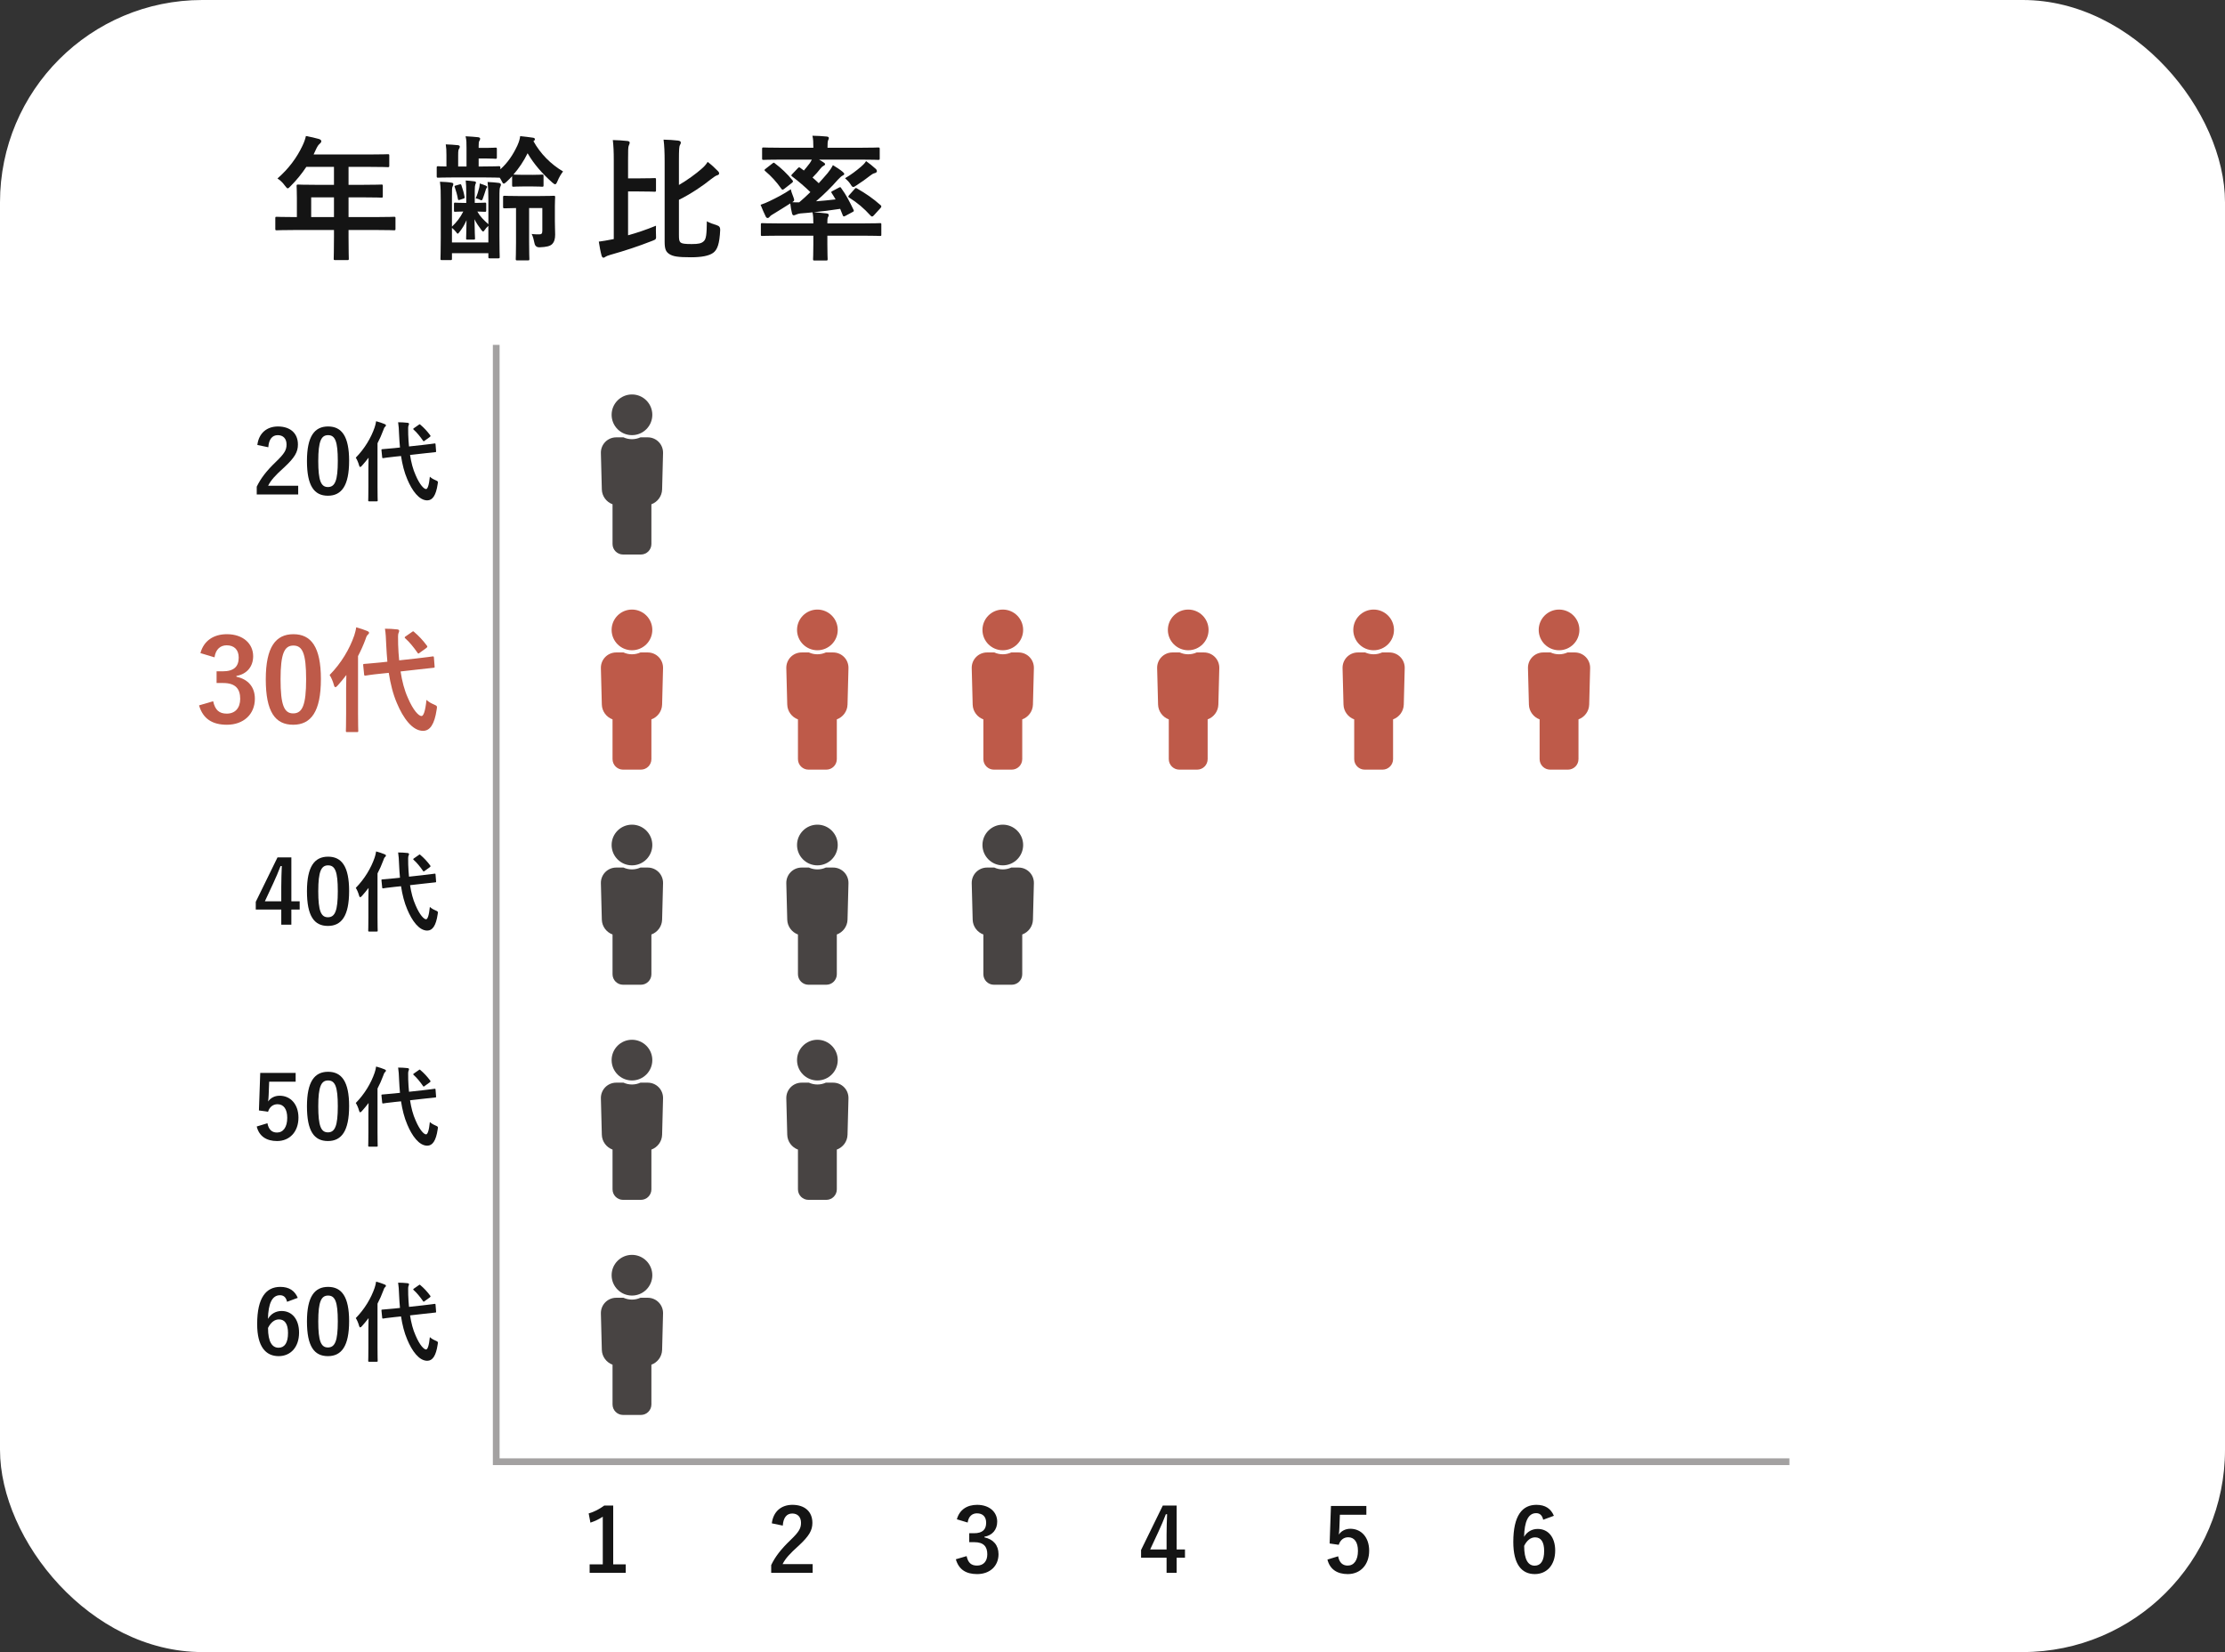 <?xml version="1.0" encoding="UTF-8"?>
<svg id="uuid-47ad2d28-3e2a-4aa1-9a10-edfc91302ffc" data-name="レイヤー 2" xmlns="http://www.w3.org/2000/svg" width="330" height="245" viewBox="0 0 330 245">
  <rect x="0" y="0" width="330" height="245" fill="#333333" stroke="none"/>
  <g id="uuid-0422fa29-77bb-4b6c-8daa-2f262f0e61bd" data-name="文字">
    <g>
      <rect width="330" height="245" rx="30" ry="30" fill="#fff" stroke-width="0"/>
      <g>
        <path d="m43.553,34.112c-1.761,0-2.381.04-2.501.04-.2,0-.22-.02-.22-.22v-1.581c0-.18.02-.2.22-.2.12,0,.74.04,2.501.04h.479v-2.801c0-1.14-.04-1.681-.04-1.8,0-.2.021-.22.24-.22.12,0,.8.04,2.74.04h2.561v-2.661h-4.101c-.66,1-1.44,1.96-2.341,2.861-.199.22-.319.32-.42.32-.1,0-.2-.12-.399-.38-.381-.52-.74-.84-1.121-1.081,1.661-1.44,2.881-3.101,3.701-4.841.24-.5.42-.98.521-1.46.72.14,1.38.28,1.92.44.24.08.36.18.36.34s-.101.24-.24.38c-.16.14-.3.3-.5.72l-.4.86h8.262c1.94,0,2.621-.04,2.741-.04.2,0,.22.02.22.22v1.48c0,.2-.02.22-.22.22-.12,0-.801-.04-2.741-.04h-3.08v2.661h2.141c1.96,0,2.62-.04,2.74-.04.18,0,.2.02.2.22v1.5c0,.2-.021.22-.2.22-.12,0-.78-.04-2.74-.04h-2.141v2.921h4.24c1.761,0,2.381-.04,2.501-.04.2,0,.22.02.22.2v1.581c0,.2-.02.22-.22.22-.12,0-.74-.04-2.501-.04h-4.24v.98c0,2.101.04,3.161.04,3.261,0,.2-.021.22-.221.22h-1.78c-.22,0-.24-.02-.24-.22,0-.12.04-1.16.04-3.261v-.98h-5.98Zm5.98-1.92v-2.921h-3.38v2.921h3.38Z" fill="#141414" stroke-width="0"/>
        <path d="m78.935,25.931c1.04,0,1.341-.04,1.461-.04.199,0,.22.02.22.22v1.36c0,.2-.021.22-.22.22-.12,0-.421-.04-1.461-.04h-1.32c-1.02,0-1.32.04-1.44.04-.199,0-.22-.02-.22-.22v-1.34c-.26.28-.54.56-.82.82-.2.18-.32.28-.42.28-.12,0-.2-.14-.34-.44-.08-.16-.16-.3-.261-.44h-.14c-.12,0-.72-.04-2.36-.04h-4.141c-1.761,0-2.361.04-2.48.04-.2,0-.221-.02-.221-.22v-1.24c0-.22.021-.24.221-.24.08,0,.42.04,1.22.04v-1.66c0-.74-.02-1.14-.1-1.621.62.02,1.24.06,1.8.12.181.02.28.1.28.2,0,.16-.04.24-.1.32-.101.14-.141.3-.141.98v1.66h1.24v-2.701c0-.8,0-1.22-.14-1.78.72.04,1.32.08,1.88.14.2.04.28.12.28.2,0,.1-.02.2-.1.32-.101.14-.12.3-.12.82v.24h1.26c.9,0,1.101-.04,1.221-.04.2,0,.22.02.22.24v1.18c0,.22-.02.24-.22.24-.12,0-.32-.04-1.221-.04h-1.26v1.18h.62c1.641,0,2.24-.04,2.36-.04.22,0,.24.02.24.24v.22c1.101-.98,1.88-2.161,2.521-3.521.26-.58.36-.96.42-1.4.721.08,1.301.14,1.94.24.18.04.24.12.24.22,0,.12-.04.18-.22.28,1.06,1.9,2.58,3.421,4.4,4.501-.3.38-.58.84-.82,1.42-.14.32-.22.48-.359.48-.08,0-.221-.08-.421-.26-1.46-1.3-2.74-2.741-3.66-4.341-.601,1.22-1.301,2.241-2.101,3.161.14,0,.44.04,1.46.04h1.32Zm-11.603,4.341c0-.2.021-.22.181-.22.12,0,.399.04,1.36.04h.279v-1.601c0-.66-.02-1.16-.08-1.72.4.02.94.08,1.261.12.18.02.26.08.26.18,0,.12-.06.18-.1.3s-.08.36-.08.92v1.8h.16c.92,0,1.22-.04,1.34-.04.181,0,.2.02.2.22v.92c0,.2-.02.22-.2.22-.12,0-.38-.02-1.12-.04.42.74.92,1.24,1.641,1.88v-3.481c0-1.16-.021-1.86-.12-2.78.56.02,1.28.08,1.7.14.2.04.28.14.28.24,0,.12-.021.18-.101.34-.1.24-.12.38-.12,1.761v5.501c0,2,.04,3,.04,3.121,0,.2-.02.22-.22.22h-1.24c-.2,0-.22-.02-.22-.22v-.54h-5.401v.8c0,.2-.021.22-.22.22h-1.261c-.2,0-.22-.02-.22-.22,0-.12.04-1.08.04-3.041v-5.562c0-1.24,0-1.88-.12-2.8.6.02,1.26.06,1.721.14.199.04.26.1.26.2,0,.12-.021.2-.101.36-.1.18-.1.38-.1,1.7v4.261c.68-.66,1.2-1.28,1.681-2.24-.82,0-1.101.04-1.2.04-.16,0-.181-.02-.181-.22v-.92Zm5.102,3.221c-.2.16-.44.44-.561.64-.1.14-.16.2-.22.2-.061,0-.12-.06-.24-.2-.44-.58-.78-1.08-1.04-1.62.02,1.86.08,2.581.08,2.861,0,.14-.021.16-.221.16h-.92c-.16,0-.18-.02-.18-.16,0-.26.04-.98.06-2.721-.279.66-.64,1.24-1.02,1.72-.141.18-.221.28-.28.28-.08,0-.141-.1-.26-.26-.181-.22-.421-.46-.601-.6v2.161h5.401v-2.461Zm-4.241-3.86c-.2.06-.24.08-.28-.14-.1-.58-.279-1.2-.46-1.721-.06-.16-.06-.2.08-.24l.62-.18c.16-.04.22-.06.28.12.22.64.36,1.1.46,1.68.04.18.021.24-.14.3l-.561.18Zm3.901-2.081c.119.06.159.12.159.16,0,.08-.04.12-.08.16-.06.06-.119.22-.159.38-.12.38-.261.82-.421,1.24-.08.22-.18.26-.359.16-.2-.12-.5-.22-.681-.24.261-.6.4-1.08.521-1.581.04-.18.06-.34.08-.62.28.08.72.24.94.34Zm6.381,3.301v5.101c0,1.58.04,2.34.04,2.44,0,.2-.02.22-.22.22h-1.581c-.199,0-.22-.02-.22-.22,0-.12.04-.86.04-2.44v-5.101c-1.16.02-1.58.04-1.681.04-.22,0-.239-.02-.239-.24v-1.38c0-.22.02-.24.239-.24.12,0,.601.04,2.181.04h2.841c1.58,0,2.12-.04,2.24-.04.2,0,.221.02.221.24,0,.12-.04.48-.04,1.3v2.221c0,.72.04,1.5.04,2,0,.62-.12,1.081-.461,1.42-.3.28-.8.42-1.84.46q-.641.02-.761-.6c-.1-.5-.239-1.04-.42-1.38.36.06.801.06,1.141.06.32,0,.44-.12.44-.541v-3.36h-1.961Z" fill="#141414" stroke-width="0"/>
        <path d="m93.152,34.893c1.301-.36,2.621-.8,4.142-1.42-.021.44-.021.92,0,1.34.04.68.02.68-.54.9-2.161.84-3.901,1.42-6.302,2.101-.34.1-.521.18-.641.26-.119.08-.199.14-.319.14s-.2-.12-.261-.28c-.159-.561-.319-1.42-.42-2.101.641-.08,1.16-.18,1.801-.3l.42-.08v-11.642c0-1.38-.04-2.121-.14-3.041.72.02,1.5.06,2.18.14.2.02.32.12.32.22,0,.18-.06.28-.12.42-.12.24-.12.76-.12,2.221v2.68h1.561c1.7,0,2.24-.04,2.36-.04.2,0,.221.02.221.2v1.601c0,.2-.021.22-.221.22-.12,0-.66-.04-2.36-.04h-1.561v6.501Zm7.542-7.461c1.22-.7,2.58-1.7,3.341-2.38.38-.32.68-.64.92-1.041.54.4,1.08.9,1.521,1.36.14.14.18.24.18.36,0,.14-.12.22-.28.26-.26.08-.46.24-1,.64-1.08.88-2.92,2.141-4.681,3.001v5.161c0,.78.04.98.26,1.181.221.16.601.22,1.641.22,1.021,0,1.44-.1,1.78-.42.36-.32.44-1.02.46-2.96.34.22.98.44,1.501.6q.5.14.479.68c-.1,2.1-.42,2.94-1.04,3.4-.601.44-1.7.66-3.28.66-1.961,0-2.701-.12-3.261-.5-.421-.3-.66-.62-.66-1.78v-11.863c0-1.36-.04-2.42-.16-3.301.76.02,1.521.06,2.16.14.24.04.4.12.4.28,0,.18-.08.3-.141.4-.1.18-.14.6-.14,2.34v3.561Z" fill="#141414" stroke-width="0"/>
        <path d="m115.812,23.67c-1.82,0-2.421.04-2.561.04-.2,0-.22-.02-.22-.22v-1.38c0-.22.02-.24.22-.24.14,0,.74.04,2.561.04h4.821c0-.8-.021-1.3-.141-1.781.74.02,1.421.04,2.141.12.18.02.3.1.3.22,0,.1-.06.22-.12.36-.06.18-.08.42-.08,1.081h4.962c1.82,0,2.42-.04,2.54-.04.22,0,.24.02.24.24v1.38c0,.2-.021.22-.24.22-.12,0-.72-.04-2.54-.04h-6.222c.24.14.46.26.66.4.18.12.24.18.24.3,0,.08-.101.16-.221.22-.14.06-.26.16-.42.36-.359.46-.76.92-1.22,1.38.34.28.64.58.92.84.48-.52.92-1.04,1.32-1.5.34-.42.561-.74.78-1.18.46.26,1.16.74,1.46,1,.181.16.221.22.221.32s-.12.18-.261.24c-.18.1-.32.22-.7.62-.939,1.08-2.08,2.201-3.221,3.181.9-.06,1.86-.16,2.901-.28-.181-.32-.381-.64-.581-.94-.1-.16-.1-.2.16-.32l.94-.5c.2-.1.22-.06.32.1.7.94,1.28,2.081,1.82,3.201.08.18.08.22-.16.34l-1.08.58c-.22.12-.3.08-.38-.16l-.36-.9c-1.44.22-2.7.38-3.921.5.66.04,1.28.12,1.921.18.18.02.3.1.3.24s-.04.18-.12.34c-.08.18-.08.44-.08.9h5.301c1.78,0,2.381-.04,2.501-.04.2,0,.2.02.2.22v1.46c0,.2,0,.22-.2.22-.12,0-.721-.04-2.501-.04h-5.301v1.34c0,1.36.04,2,.04,2.121,0,.2-.021.22-.22.22h-1.721c-.2,0-.22-.02-.22-.22,0-.12.04-.76.04-2.121v-1.34h-5.081c-1.781,0-2.381.04-2.501.04-.18,0-.2-.02-.2-.22v-1.46c0-.2.021-.22.2-.22.12,0,.72.04,2.501.04h5.081c0-.76-.021-1.14-.12-1.64-.601.06-1.181.12-1.78.16-.341.04-.58.14-.721.2-.1.04-.18.08-.3.08s-.18-.1-.24-.28c-.12-.48-.2-.94-.26-1.48-.78.52-1.561.96-2.44,1.52-.261.14-.5.3-.601.44-.08.1-.2.2-.3.2-.101,0-.2-.04-.28-.18-.26-.521-.56-1.221-.78-1.781.5-.16.94-.36,1.32-.54.96-.46,2.141-1.06,3.161-1.76.06.32.2.7.359,1.1.08.24.141.38.141.48,0,.14-.08.2-.28.34.34,0,.66.04,1.021.02.58-.48,1.12-1,1.66-1.521-.78-.76-1.721-1.58-2.681-2.3-.1-.06-.14-.12-.14-.16,0-.06.02-.1.1-.18l.82-.86c.18-.2.24-.22.4-.1l.54.4c.3-.36.6-.72.88-1.1.1-.14.2-.32.3-.52h-4.601Zm-1.261.58c.2-.16.24-.16.381-.02.939.7,1.82,1.541,2.601,2.5.119.16.119.24-.12.42l-1.101.86c-.2.16-.3.16-.4.02-.76-1.08-1.521-1.9-2.42-2.661-.16-.14-.141-.18.06-.34l1-.78Zm15.344.8c.14.14.16.24.16.36,0,.1-.12.22-.301.26-.26.06-.439.18-.699.38-.581.46-1.28.96-2.001,1.42-.24.16-.38.26-.5.26-.14,0-.24-.12-.42-.42-.221-.36-.54-.64-.801-.88.9-.52,1.601-1.06,2.361-1.7.22-.2.54-.46.76-.84.561.42.94.7,1.44,1.161Zm-3.141,2.98c.14-.18.18-.18.36-.08,1.34.78,2.32,1.44,3.5,2.48.061.08.101.12.101.18s-.021.12-.101.22l-1.02,1.12c-.101.12-.181.16-.261.16-.06,0-.12-.04-.22-.14-.98-1.08-1.921-1.88-3.161-2.661-.079-.06-.14-.1-.14-.16s.061-.12.14-.22l.801-.9Z" fill="#141414" stroke-width="0"/>
      </g>
      <path d="m90.948,231.995h1.859v1.261h-5.356v-1.261h1.95v-7.072c-.494.338-1.118.65-1.833.884l-.26-1.365c.857-.247,1.625-.663,2.313-1.17h1.326v8.724Z" fill="#141414" stroke-width="0"/>
      <path d="m114.471,225.91c.221-1.781,1.43-2.743,3.055-2.743,1.781,0,2.964.962,2.964,2.678,0,1.105-.48,1.937-2.002,3.354-1.365,1.222-2.015,1.95-2.418,2.756h4.459v1.3h-6.149v-1.157c.585-1.222,1.417-2.314,2.834-3.679,1.301-1.248,1.587-1.768,1.587-2.587,0-.871-.508-1.378-1.301-1.378-.818,0-1.325.611-1.403,1.794l-1.625-.338Z" fill="#141414" stroke-width="0"/>
      <path d="m141.918,225.312c.377-1.404,1.495-2.145,3.004-2.145,1.807,0,2.977,1.053,2.977,2.496,0,1.17-.702,2.028-1.898,2.236v.091c1.34.286,2.094,1.183,2.094,2.496,0,1.755-1.274,2.951-3.172,2.951-1.639,0-2.718-.663-3.159-2.197l1.599-.468c.221,1.001.689,1.404,1.547,1.404.937,0,1.521-.624,1.521-1.677,0-1.131-.533-1.794-1.924-1.794h-.755v-1.326h.689c1.3,0,1.82-.559,1.82-1.56,0-.91-.533-1.391-1.365-1.391-.689,0-1.248.429-1.378,1.365l-1.6-.481Z" fill="#141414" stroke-width="0"/>
      <path d="m174.515,229.784h1.235v1.222h-1.235v2.249h-1.495v-2.249h-3.783v-1.144l3.224-6.591h2.055v6.513Zm-1.495-2.184c0-1.053.039-2.041.078-3.042h-.183c-.324.858-.702,1.729-1.104,2.6l-1.223,2.626h2.432v-2.184Z" fill="#141414" stroke-width="0"/>
      <path d="m202.651,224.636h-3.926l-.078,2.002c-.013.299-.039.65-.078.936.351-.52.962-.858,1.703-.858,1.638,0,2.795,1.287,2.795,3.25,0,2.093-1.3,3.471-3.172,3.471-1.561,0-2.665-.702-3.017-2.158l1.586-.481c.183.962.689,1.378,1.418,1.378.936,0,1.521-.806,1.521-2.184,0-1.287-.533-2.015-1.443-2.015-.663,0-1.183.403-1.403,1.118l-1.353-.195.195-5.564h5.252v1.3Z" fill="#141414" stroke-width="0"/>
      <path d="m228.877,225.377c-.155-.728-.571-.975-1.039-.975-1.184,0-1.742,1.235-1.795,3.51.455-.78,1.196-1.17,2.028-1.17,1.534,0,2.587,1.209,2.587,3.211,0,2.146-1.248,3.484-3.029,3.484-1.91,0-3.185-1.404-3.185-4.758,0-3.926,1.326-5.512,3.432-5.512,1.313,0,2.146.572,2.588,1.625l-1.587.585Zm-1.261,6.812c.91,0,1.404-.741,1.404-2.184,0-1.326-.468-2.015-1.339-2.015-.65,0-1.223.442-1.625,1.261,0,2.093.624,2.938,1.56,2.938Z" fill="#141414" stroke-width="0"/>
      <g>
        <path d="m38.168,65.989c.221-1.781,1.43-2.743,3.055-2.743,1.781,0,2.964.962,2.964,2.678,0,1.105-.48,1.937-2.002,3.354-1.365,1.222-2.015,1.95-2.418,2.756h4.459v1.3h-6.149v-1.157c.585-1.222,1.417-2.314,2.834-3.679,1.301-1.248,1.587-1.768,1.587-2.587,0-.871-.508-1.378-1.301-1.378-.818,0-1.325.611-1.403,1.794l-1.625-.338Z" fill="#141414" stroke-width="0"/>
        <path d="m51.779,68.342c0,3.679-1.118,5.174-3.146,5.174-2.041,0-3.107-1.469-3.107-5.148s1.132-5.123,3.134-5.123,3.12,1.43,3.12,5.096Zm-4.576.013c0,2.925.402,3.874,1.43,3.874,1.053,0,1.469-.962,1.469-3.874s-.402-3.822-1.442-3.822c-1.015,0-1.456.884-1.456,3.822Z" fill="#141414" stroke-width="0"/>
        <path d="m54.639,69.33c0-.429.014-.949.026-1.456-.312.416-.65.819-.988,1.196-.104.117-.182.182-.247.182-.078,0-.13-.065-.169-.221-.117-.442-.325-.91-.494-1.157,1.313-1.339,2.263-2.938,2.796-4.485.091-.299.182-.598.221-.923.455.13.884.26,1.248.416.143.065.208.104.208.195,0,.091-.039.143-.144.234-.077.065-.155.182-.26.52-.233.637-.52,1.274-.845,1.898v6.513c0,1.261.026,1.898.026,1.963,0,.13-.014.143-.156.143h-1.092c-.144,0-.156-.013-.156-.143,0-.078.025-.702.025-1.963v-2.912Zm8.035-3.341c1.183-.13,1.638-.208,1.768-.221.13-.013.143,0,.156.13l.078,1.001c.013.13,0,.143-.131.156l-1.78.195-1.95.221c.169,1.092.429,2.119.832,3.003.598,1.404,1.222,2.054,1.547,2.054.208,0,.429-.507.559-1.833.247.221.455.351.846.52.39.169.377.195.312.585-.247,1.664-.754,2.405-1.547,2.405-1.209,0-2.262-1.456-2.964-3.146-.442-1.027-.729-2.184-.923-3.432l-.885.091c-1.183.117-1.625.208-1.741.221-.131.013-.156,0-.17-.143l-.104-1.027c-.013-.143.013-.143.143-.156.131-.013.572-.039,1.756-.156l.845-.091c-.052-.624-.104-1.248-.13-1.898-.039-.871-.053-1.261-.144-1.846.469,0,.937.026,1.392.078.143.013.221.078.221.156,0,.117-.039.182-.078.273-.064.156-.052.429-.039,1.3.026.598.053,1.196.117,1.781l2.016-.221Zm-.572-2.99c.064-.052.104-.078.143-.078s.065.026.117.078c.52.442.975.923,1.43,1.534.092.117.092.156-.064.286l-.741.533c-.065.052-.117.091-.143.091-.039,0-.065-.039-.104-.091-.455-.65-.91-1.209-1.378-1.625-.052-.039-.078-.078-.078-.117s.052-.078.13-.13l.689-.481Z" fill="#141414" stroke-width="0"/>
      </g>
      <g>
        <path d="m29.727,96.856c.493-1.836,1.955-2.805,3.927-2.805,2.362,0,3.893,1.377,3.893,3.264,0,1.53-.918,2.652-2.482,2.924v.119c1.751.374,2.737,1.546,2.737,3.264,0,2.294-1.666,3.858-4.147,3.858-2.142,0-3.553-.867-4.131-2.873l2.091-.612c.289,1.309.901,1.836,2.022,1.836,1.225,0,1.989-.816,1.989-2.193,0-1.479-.697-2.346-2.516-2.346h-.986v-1.734h.901c1.699,0,2.38-.731,2.38-2.04,0-1.19-.697-1.819-1.785-1.819-.901,0-1.632.561-1.802,1.785l-2.091-.629Z" fill="#be5a49" stroke-width="0"/>
        <path d="m47.594,100.715c0,4.811-1.462,6.765-4.113,6.765-2.669,0-4.062-1.921-4.062-6.731s1.479-6.697,4.097-6.697,4.079,1.87,4.079,6.664Zm-5.983.017c0,3.825.527,5.066,1.87,5.066,1.377,0,1.921-1.258,1.921-5.066s-.527-4.997-1.887-4.997c-1.326,0-1.904,1.156-1.904,4.997Z" fill="#be5a49" stroke-width="0"/>
        <path d="m51.335,102.006c0-.561.017-1.241.034-1.904-.408.544-.851,1.071-1.292,1.564-.137.153-.238.238-.323.238-.103,0-.17-.085-.221-.289-.153-.578-.426-1.19-.646-1.513,1.717-1.75,2.958-3.841,3.655-5.864.118-.391.237-.782.288-1.207.596.17,1.156.34,1.632.544.188.085.272.136.272.255s-.051.187-.188.306c-.102.085-.203.238-.34.68-.306.833-.68,1.666-1.104,2.481v8.516c0,1.649.034,2.482.034,2.567,0,.17-.018.187-.204.187h-1.428c-.188,0-.204-.017-.204-.187,0-.102.034-.918.034-2.567v-3.808Zm10.505-4.368c1.547-.17,2.142-.272,2.312-.289s.187,0,.204.17l.102,1.309c.018.17,0,.187-.17.204l-2.328.255-2.55.289c.221,1.428.561,2.771,1.088,3.927.781,1.836,1.598,2.686,2.022,2.686.271,0,.561-.663.73-2.396.323.289.596.459,1.105.68.51.221.493.255.408.765-.323,2.176-.986,3.145-2.023,3.145-1.58,0-2.957-1.904-3.875-4.114-.578-1.343-.952-2.855-1.207-4.487l-1.156.119c-1.547.153-2.125.272-2.277.289-.17.017-.204,0-.222-.187l-.136-1.343c-.017-.187.018-.187.188-.204.17-.017.748-.051,2.295-.204l1.104-.119c-.068-.816-.136-1.632-.17-2.481-.051-1.139-.068-1.649-.188-2.414.612,0,1.225.034,1.819.102.187.017.289.102.289.204,0,.153-.051.238-.103.357-.085.204-.067.561-.051,1.7.034.782.068,1.564.153,2.329l2.635-.289Zm-.748-3.91c.085-.068.136-.102.187-.102.052,0,.085.034.153.102.68.578,1.274,1.207,1.87,2.006.119.153.119.204-.085.374l-.969.697c-.086.068-.153.119-.188.119-.051,0-.085-.051-.136-.119-.595-.85-1.19-1.581-1.802-2.125-.068-.051-.103-.102-.103-.153,0-.051.068-.102.17-.17l.901-.629Z" fill="#be5a49" stroke-width="0"/>
      </g>
      <g>
        <path d="m43.212,133.663h1.235v1.222h-1.235v2.249h-1.495v-2.249h-3.783v-1.144l3.224-6.591h2.055v6.513Zm-1.495-2.184c0-1.053.039-2.041.078-3.042h-.183c-.324.858-.702,1.729-1.104,2.6l-1.223,2.626h2.432v-2.184Z" fill="#141414" stroke-width="0"/>
        <path d="m51.779,132.142c0,3.679-1.118,5.174-3.146,5.174-2.041,0-3.107-1.469-3.107-5.148s1.132-5.123,3.134-5.123,3.12,1.43,3.12,5.096Zm-4.576.013c0,2.925.402,3.874,1.43,3.874,1.053,0,1.469-.962,1.469-3.874s-.402-3.822-1.442-3.822c-1.015,0-1.456.884-1.456,3.822Z" fill="#141414" stroke-width="0"/>
        <path d="m54.639,133.13c0-.429.014-.949.026-1.456-.312.416-.65.819-.988,1.196-.104.117-.182.182-.247.182-.078,0-.13-.065-.169-.221-.117-.442-.325-.91-.494-1.157,1.313-1.339,2.263-2.938,2.796-4.485.091-.299.182-.598.221-.923.455.13.884.26,1.248.416.143.065.208.104.208.195,0,.091-.039.143-.144.234-.077.065-.155.182-.26.52-.233.637-.52,1.274-.845,1.898v6.513c0,1.261.026,1.898.026,1.963,0,.13-.014.143-.156.143h-1.092c-.144,0-.156-.013-.156-.143,0-.078.025-.702.025-1.963v-2.912Zm8.035-3.341c1.183-.13,1.638-.208,1.768-.221.13-.013.143,0,.156.13l.078,1.001c.013.13,0,.143-.131.156l-1.78.195-1.95.221c.169,1.092.429,2.119.832,3.003.598,1.404,1.222,2.054,1.547,2.054.208,0,.429-.507.559-1.833.247.221.455.351.846.52.39.169.377.195.312.585-.247,1.664-.754,2.405-1.547,2.405-1.209,0-2.262-1.456-2.964-3.146-.442-1.027-.729-2.184-.923-3.432l-.885.091c-1.183.117-1.625.208-1.741.221-.131.013-.156,0-.17-.143l-.104-1.027c-.013-.143.013-.143.143-.156.131-.013.572-.039,1.756-.156l.845-.091c-.052-.624-.104-1.248-.13-1.898-.039-.871-.053-1.261-.144-1.846.469,0,.937.026,1.392.078.143.013.221.078.221.156,0,.117-.039.182-.078.273-.064.156-.052.429-.039,1.3.026.598.053,1.196.117,1.781l2.016-.221Zm-.572-2.99c.064-.052.104-.078.143-.078s.065.026.117.078c.52.442.975.923,1.43,1.534.092.117.092.156-.064.286l-.741.533c-.065.052-.117.091-.143.091-.039,0-.065-.039-.104-.091-.455-.65-.91-1.209-1.378-1.625-.052-.039-.078-.078-.078-.117s.052-.078.13-.13l.689-.481Z" fill="#141414" stroke-width="0"/>
      </g>
      <g>
        <path d="m43.849,160.415h-3.926l-.078,2.002c-.013.299-.039.65-.078.936.351-.52.962-.858,1.703-.858,1.638,0,2.795,1.287,2.795,3.25,0,2.093-1.3,3.471-3.172,3.471-1.561,0-2.665-.702-3.017-2.158l1.586-.481c.183.962.689,1.378,1.418,1.378.936,0,1.521-.806,1.521-2.184,0-1.287-.533-2.015-1.443-2.015-.663,0-1.183.403-1.403,1.118l-1.353-.195.195-5.564h5.252v1.3Z" fill="#141414" stroke-width="0"/>
        <path d="m51.779,164.042c0,3.679-1.118,5.174-3.146,5.174-2.041,0-3.107-1.469-3.107-5.148s1.132-5.122,3.134-5.122,3.12,1.43,3.12,5.096Zm-4.576.013c0,2.925.402,3.874,1.43,3.874,1.053,0,1.469-.962,1.469-3.874s-.402-3.822-1.442-3.822c-1.015,0-1.456.884-1.456,3.822Z" fill="#141414" stroke-width="0"/>
        <path d="m54.639,165.03c0-.429.014-.949.026-1.456-.312.416-.65.819-.988,1.196-.104.117-.182.182-.247.182-.078,0-.13-.065-.169-.221-.117-.442-.325-.91-.494-1.157,1.313-1.339,2.263-2.938,2.796-4.485.091-.299.182-.598.221-.923.455.13.884.26,1.248.416.143.065.208.104.208.195s-.039.143-.144.234c-.077.065-.155.182-.26.52-.233.637-.52,1.274-.845,1.898v6.513c0,1.261.026,1.898.026,1.963,0,.13-.014.143-.156.143h-1.092c-.144,0-.156-.013-.156-.143,0-.078.025-.702.025-1.963v-2.912Zm8.035-3.341c1.183-.13,1.638-.208,1.768-.221.13-.013.143,0,.156.13l.078,1.001c.013.13,0,.143-.131.156l-1.78.195-1.95.221c.169,1.092.429,2.119.832,3.003.598,1.404,1.222,2.054,1.547,2.054.208,0,.429-.507.559-1.833.247.221.455.351.846.52.39.169.377.195.312.585-.247,1.664-.754,2.405-1.547,2.405-1.209,0-2.262-1.456-2.964-3.146-.442-1.027-.729-2.184-.923-3.432l-.885.091c-1.183.117-1.625.208-1.741.221-.131.013-.156,0-.17-.143l-.104-1.027c-.013-.143.013-.143.143-.156.131-.013.572-.039,1.756-.156l.845-.091c-.052-.624-.104-1.248-.13-1.898-.039-.871-.053-1.261-.144-1.846.469,0,.937.026,1.392.078.143.013.221.078.221.156,0,.117-.039.182-.078.273-.064.156-.052.429-.039,1.3.026.598.053,1.196.117,1.781l2.016-.221Zm-.572-2.99c.064-.052.104-.078.143-.078s.065.026.117.078c.52.442.975.923,1.43,1.534.092.117.092.156-.064.286l-.741.533c-.065.052-.117.091-.143.091-.039,0-.065-.039-.104-.091-.455-.65-.91-1.209-1.378-1.625-.052-.039-.078-.078-.078-.117s.052-.078.13-.13l.689-.481Z" fill="#141414" stroke-width="0"/>
      </g>
      <g>
        <path d="m42.574,193.056c-.155-.728-.571-.975-1.039-.975-1.184,0-1.742,1.235-1.795,3.51.455-.78,1.196-1.17,2.028-1.17,1.534,0,2.587,1.209,2.587,3.211,0,2.146-1.248,3.484-3.029,3.484-1.91,0-3.185-1.404-3.185-4.758,0-3.926,1.326-5.512,3.432-5.512,1.313,0,2.146.572,2.588,1.625l-1.587.585Zm-1.261,6.812c.91,0,1.404-.741,1.404-2.184,0-1.326-.468-2.015-1.339-2.015-.65,0-1.223.442-1.625,1.261,0,2.093.624,2.938,1.56,2.938Z" fill="#141414" stroke-width="0"/>
        <path d="m51.779,195.942c0,3.679-1.118,5.174-3.146,5.174-2.041,0-3.107-1.469-3.107-5.148s1.132-5.122,3.134-5.122,3.12,1.43,3.12,5.096Zm-4.576.013c0,2.925.402,3.874,1.43,3.874,1.053,0,1.469-.962,1.469-3.874s-.402-3.822-1.442-3.822c-1.015,0-1.456.884-1.456,3.822Z" fill="#141414" stroke-width="0"/>
        <path d="m54.639,196.93c0-.429.014-.949.026-1.456-.312.416-.65.819-.988,1.196-.104.117-.182.182-.247.182-.078,0-.13-.065-.169-.221-.117-.442-.325-.91-.494-1.157,1.313-1.339,2.263-2.938,2.796-4.485.091-.299.182-.598.221-.923.455.13.884.26,1.248.416.143.065.208.104.208.195s-.039.143-.144.234c-.077.065-.155.182-.26.52-.233.637-.52,1.274-.845,1.898v6.513c0,1.261.026,1.898.026,1.963,0,.13-.014.143-.156.143h-1.092c-.144,0-.156-.013-.156-.143,0-.078.025-.702.025-1.963v-2.912Zm8.035-3.341c1.183-.13,1.638-.208,1.768-.221.13-.013.143,0,.156.13l.078,1.001c.013.13,0,.143-.131.156l-1.78.195-1.95.221c.169,1.092.429,2.119.832,3.003.598,1.404,1.222,2.054,1.547,2.054.208,0,.429-.507.559-1.833.247.221.455.351.846.52.39.169.377.195.312.585-.247,1.664-.754,2.405-1.547,2.405-1.209,0-2.262-1.456-2.964-3.146-.442-1.027-.729-2.184-.923-3.432l-.885.091c-1.183.117-1.625.208-1.741.221-.131.013-.156,0-.17-.143l-.104-1.027c-.013-.143.013-.143.143-.156.131-.013.572-.039,1.756-.156l.845-.091c-.052-.624-.104-1.248-.13-1.898-.039-.871-.053-1.261-.144-1.846.469,0,.937.026,1.392.078.143.013.221.078.221.156,0,.117-.039.182-.078.273-.064.156-.052.429-.039,1.3.026.598.053,1.196.117,1.781l2.016-.221Zm-.572-2.99c.064-.052.104-.078.143-.078s.065.026.117.078c.52.442.975.923,1.43,1.534.092.117.092.156-.064.286l-.741.533c-.065.052-.117.091-.143.091-.039,0-.065-.039-.104-.091-.455-.65-.91-1.209-1.378-1.625-.052-.039-.078-.078-.078-.117s.052-.078.13-.13l.689-.481Z" fill="#141414" stroke-width="0"/>
      </g>
      <polyline points="73.597 51.145 73.597 216.774 265.396 216.774" fill="none" stroke="#a3a1a1" stroke-miterlimit="10"/>
      <g>
        <path d="m93.73,64.533c1.667,0,3.018-1.351,3.018-3.017s-1.351-3.018-3.018-3.018-3.018,1.351-3.018,3.018,1.352,3.017,3.018,3.017Z" fill="#484443" stroke-width="0"/>
        <path d="m96.058,64.858h-1.072c-.383.175-.808.274-1.256.274s-.873-.098-1.256-.274h-1.072c-1.293,0-2.314,1.048-2.281,2.341l.139,5.388c.027,1.007.686,1.866,1.588,2.196v5.893c0,.862.699,1.561,1.561,1.561h2.644c.861,0,1.56-.699,1.56-1.561v-5.893c.902-.33,1.562-1.189,1.588-2.197l.139-5.388c.033-1.293-.988-2.341-2.281-2.341Z" fill="#484443" stroke-width="0"/>
      </g>
      <g>
        <path d="m93.73,96.433c1.667,0,3.018-1.351,3.018-3.017s-1.351-3.018-3.018-3.018-3.018,1.352-3.018,3.018,1.352,3.017,3.018,3.017Z" fill="#be5a49" stroke-width="0"/>
        <path d="m96.058,96.758h-1.072c-.383.175-.808.273-1.256.273s-.873-.098-1.256-.273h-1.072c-1.293,0-2.314,1.048-2.281,2.342l.139,5.388c.027,1.008.686,1.866,1.588,2.196v5.893c0,.862.699,1.561,1.561,1.561h2.644c.861,0,1.56-.699,1.56-1.561v-5.893c.902-.33,1.562-1.188,1.588-2.196l.139-5.388c.033-1.293-.988-2.342-2.281-2.342Z" fill="#be5a49" stroke-width="0"/>
      </g>
      <g>
        <path d="m93.73,128.333c1.667,0,3.018-1.351,3.018-3.017s-1.351-3.018-3.018-3.018-3.018,1.351-3.018,3.018,1.352,3.017,3.018,3.017Z" fill="#484443" stroke-width="0"/>
        <path d="m96.058,128.658h-1.072c-.383.175-.808.274-1.256.274s-.873-.099-1.256-.274h-1.072c-1.293,0-2.314,1.048-2.281,2.341l.139,5.389c.027,1.007.686,1.866,1.588,2.196v5.893c0,.862.699,1.561,1.561,1.561h2.644c.861,0,1.56-.699,1.56-1.561v-5.893c.902-.33,1.562-1.189,1.588-2.196l.139-5.389c.033-1.293-.988-2.341-2.281-2.341Z" fill="#484443" stroke-width="0"/>
      </g>
      <g>
        <path d="m93.73,160.233c1.667,0,3.018-1.352,3.018-3.018s-1.351-3.018-3.018-3.018-3.018,1.351-3.018,3.018,1.352,3.018,3.018,3.018Z" fill="#484443" stroke-width="0"/>
        <path d="m96.058,160.558h-1.072c-.383.175-.808.273-1.256.273s-.873-.098-1.256-.273h-1.072c-1.293,0-2.314,1.048-2.281,2.341l.139,5.388c.027,1.008.686,1.866,1.588,2.197v5.893c0,.863.699,1.562,1.561,1.562h2.644c.861,0,1.56-.699,1.56-1.562v-5.893c.902-.33,1.562-1.189,1.588-2.197l.139-5.388c.033-1.293-.988-2.341-2.281-2.341Z" fill="#484443" stroke-width="0"/>
      </g>
      <g>
        <circle cx="93.73" cy="189.115" r="3.018" fill="#484443" stroke-width="0"/>
        <path d="m96.058,192.458h-1.072c-.383.175-.808.274-1.256.274s-.873-.099-1.256-.274h-1.072c-1.293,0-2.314,1.048-2.281,2.341l.139,5.388c.027,1.007.686,1.866,1.588,2.196v5.893c0,.862.699,1.561,1.561,1.561h2.644c.861,0,1.56-.699,1.56-1.561v-5.893c.902-.33,1.562-1.188,1.588-2.196l.139-5.388c.033-1.293-.988-2.341-2.281-2.341Z" fill="#484443" stroke-width="0"/>
      </g>
      <g>
        <path d="m121.23,96.433c1.667,0,3.018-1.351,3.018-3.017s-1.351-3.018-3.018-3.018-3.018,1.352-3.018,3.018,1.352,3.017,3.018,3.017Z" fill="#be5a49" stroke-width="0"/>
        <path d="m123.558,96.758h-1.072c-.383.175-.808.273-1.256.273s-.873-.098-1.256-.273h-1.072c-1.293,0-2.314,1.048-2.281,2.342l.139,5.388c.027,1.008.686,1.866,1.588,2.196v5.893c0,.862.699,1.561,1.561,1.561h2.644c.861,0,1.56-.699,1.56-1.561v-5.893c.902-.33,1.562-1.188,1.588-2.196l.139-5.388c.033-1.293-.988-2.342-2.281-2.342Z" fill="#be5a49" stroke-width="0"/>
      </g>
      <g>
        <path d="m121.23,128.333c1.667,0,3.018-1.351,3.018-3.017s-1.351-3.018-3.018-3.018-3.018,1.351-3.018,3.018,1.352,3.017,3.018,3.017Z" fill="#484443" stroke-width="0"/>
        <path d="m123.558,128.658h-1.072c-.383.175-.808.274-1.256.274s-.873-.099-1.256-.274h-1.072c-1.293,0-2.314,1.048-2.281,2.341l.139,5.389c.027,1.007.686,1.866,1.588,2.196v5.893c0,.862.699,1.561,1.561,1.561h2.644c.861,0,1.56-.699,1.56-1.561v-5.893c.902-.33,1.562-1.189,1.588-2.196l.139-5.389c.033-1.293-.988-2.341-2.281-2.341Z" fill="#484443" stroke-width="0"/>
      </g>
      <g>
        <path d="m121.23,160.233c1.667,0,3.018-1.352,3.018-3.018s-1.351-3.018-3.018-3.018-3.018,1.351-3.018,3.018,1.352,3.018,3.018,3.018Z" fill="#484443" stroke-width="0"/>
        <path d="m123.558,160.558h-1.072c-.383.175-.808.273-1.256.273s-.873-.098-1.256-.273h-1.072c-1.293,0-2.314,1.048-2.281,2.341l.139,5.388c.027,1.008.686,1.866,1.588,2.197v5.893c0,.863.699,1.562,1.561,1.562h2.644c.861,0,1.56-.699,1.56-1.562v-5.893c.902-.33,1.562-1.189,1.588-2.197l.139-5.388c.033-1.293-.988-2.341-2.281-2.341Z" fill="#484443" stroke-width="0"/>
      </g>
      <g>
        <path d="m148.73,96.433c1.667,0,3.018-1.351,3.018-3.017s-1.351-3.018-3.018-3.018-3.018,1.352-3.018,3.018,1.352,3.017,3.018,3.017Z" fill="#be5a49" stroke-width="0"/>
        <path d="m151.058,96.758h-1.072c-.383.175-.808.273-1.256.273s-.873-.098-1.256-.273h-1.072c-1.293,0-2.314,1.048-2.281,2.342l.14,5.388c.026,1.008.685,1.866,1.587,2.196v5.893c0,.862.699,1.561,1.561,1.561h2.644c.861,0,1.56-.699,1.56-1.561v-5.893c.902-.33,1.562-1.188,1.588-2.196l.139-5.388c.033-1.293-.988-2.342-2.281-2.342Z" fill="#be5a49" stroke-width="0"/>
      </g>
      <g>
        <path d="m148.73,128.333c1.667,0,3.018-1.351,3.018-3.017s-1.351-3.018-3.018-3.018-3.018,1.351-3.018,3.018,1.352,3.017,3.018,3.017Z" fill="#484443" stroke-width="0"/>
        <path d="m151.058,128.658h-1.072c-.383.175-.808.274-1.256.274s-.873-.099-1.256-.274h-1.072c-1.293,0-2.314,1.048-2.281,2.341l.14,5.389c.026,1.007.685,1.866,1.587,2.196v5.893c0,.862.699,1.561,1.561,1.561h2.644c.861,0,1.56-.699,1.56-1.561v-5.893c.902-.33,1.562-1.189,1.588-2.196l.139-5.389c.033-1.293-.988-2.341-2.281-2.341Z" fill="#484443" stroke-width="0"/>
      </g>
      <g>
        <path d="m176.23,96.433c1.667,0,3.018-1.351,3.018-3.017s-1.351-3.018-3.018-3.018-3.018,1.352-3.018,3.018,1.352,3.017,3.018,3.017Z" fill="#be5a49" stroke-width="0"/>
        <path d="m178.558,96.758h-1.072c-.383.175-.808.273-1.256.273s-.873-.098-1.256-.273h-1.072c-1.293,0-2.314,1.048-2.281,2.342l.139,5.388c.027,1.008.686,1.866,1.588,2.196v5.893c0,.862.699,1.561,1.561,1.561h2.644c.861,0,1.56-.699,1.56-1.561v-5.893c.902-.33,1.562-1.188,1.588-2.196l.139-5.388c.033-1.293-.988-2.342-2.281-2.342Z" fill="#be5a49" stroke-width="0"/>
      </g>
      <g>
        <path d="m203.73,96.433c1.667,0,3.018-1.351,3.018-3.017s-1.351-3.018-3.018-3.018-3.018,1.352-3.018,3.018,1.352,3.017,3.018,3.017Z" fill="#be5a49" stroke-width="0"/>
        <path d="m206.058,96.758h-1.072c-.383.175-.808.273-1.256.273s-.873-.098-1.256-.273h-1.072c-1.293,0-2.314,1.048-2.281,2.342l.139,5.388c.027,1.008.686,1.866,1.588,2.196v5.893c0,.862.699,1.561,1.561,1.561h2.644c.861,0,1.56-.699,1.56-1.561v-5.893c.902-.33,1.562-1.188,1.588-2.196l.139-5.388c.033-1.293-.988-2.342-2.281-2.342Z" fill="#be5a49" stroke-width="0"/>
      </g>
      <g>
        <path d="m231.23,96.433c1.667,0,3.018-1.351,3.018-3.017s-1.351-3.018-3.018-3.018-3.018,1.352-3.018,3.018,1.352,3.017,3.018,3.017Z" fill="#be5a49" stroke-width="0"/>
        <path d="m233.558,96.758h-1.072c-.383.175-.808.273-1.256.273s-.873-.098-1.256-.273h-1.072c-1.293,0-2.314,1.048-2.281,2.342l.139,5.388c.027,1.008.686,1.866,1.588,2.196v5.893c0,.862.699,1.561,1.561,1.561h2.644c.861,0,1.56-.699,1.56-1.561v-5.893c.902-.33,1.562-1.188,1.588-2.196l.139-5.388c.033-1.293-.988-2.342-2.281-2.342Z" fill="#be5a49" stroke-width="0"/>
      </g>
    </g>
  </g>
</svg>